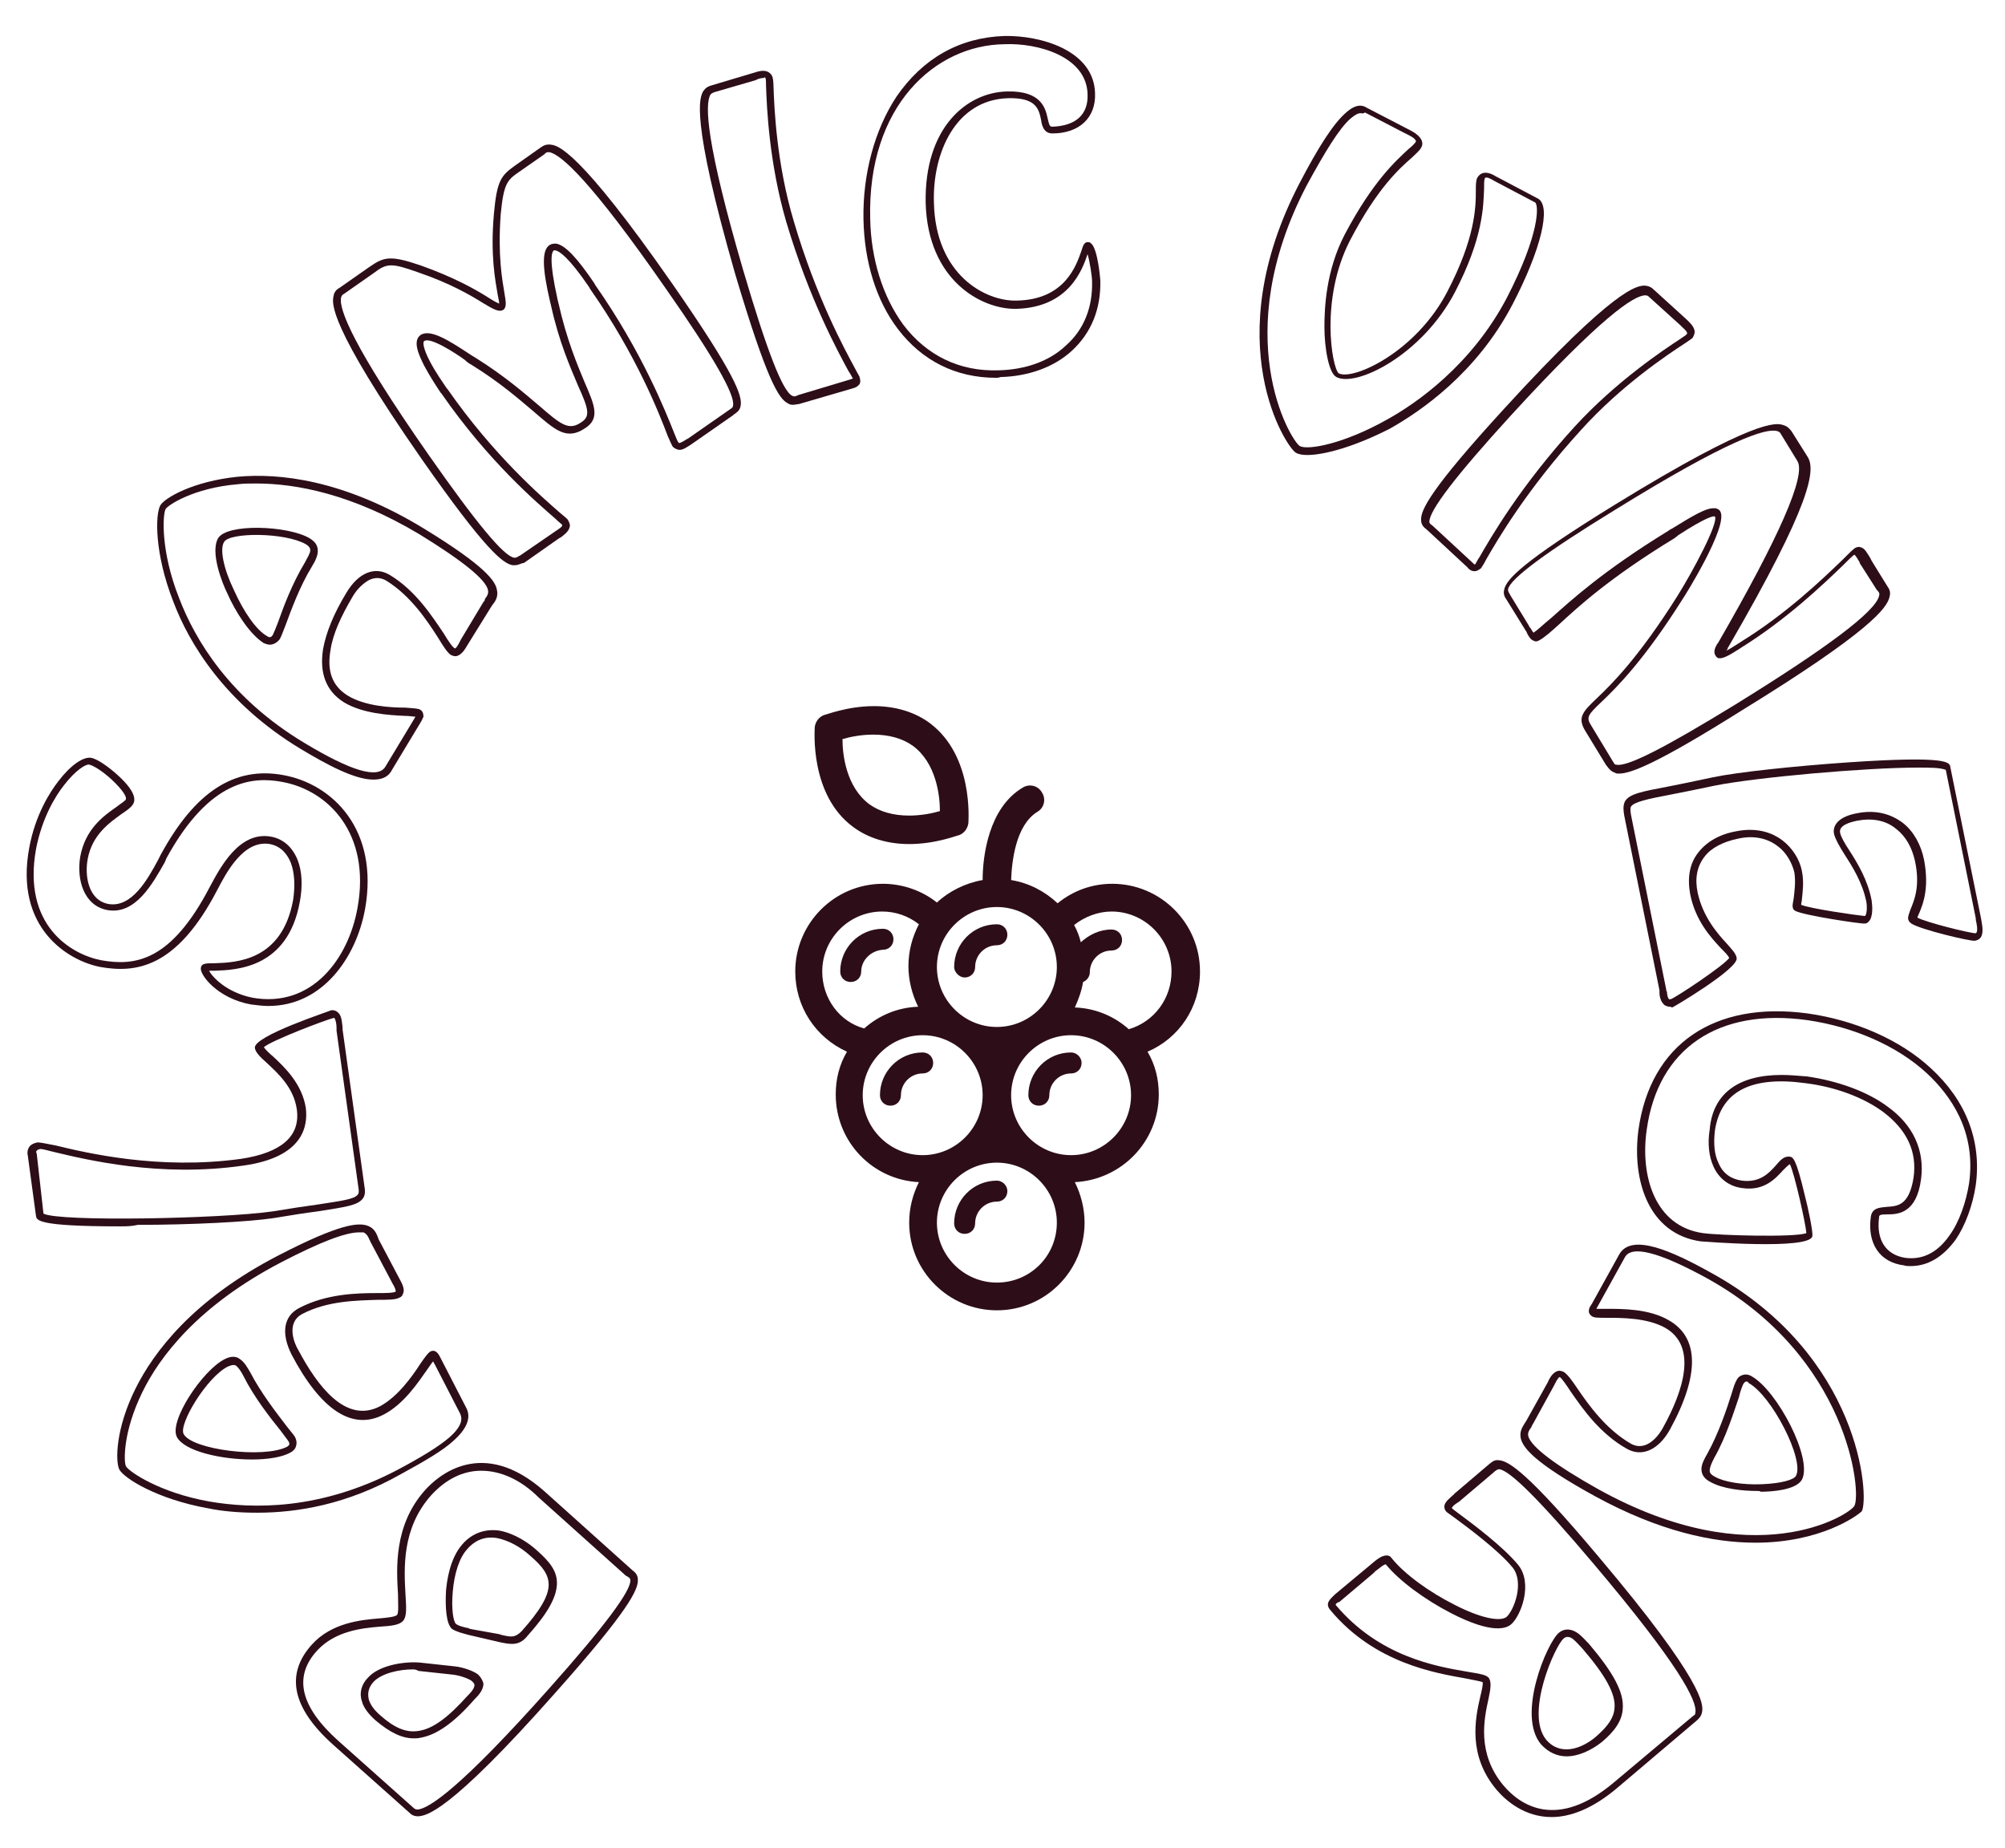 <?xml version="1.0" encoding="utf-8"?>
<!-- Generator: Adobe Illustrator 23.0.2, SVG Export Plug-In . SVG Version: 6.00 Build 0)  -->
<svg version="1.1" id="Layer_1" xmlns="http://www.w3.org/2000/svg" xmlns:xlink="http://www.w3.org/1999/xlink" x="0px" y="0px"
	 viewBox="0 0 267.5 246.5" style="enable-background:new 0 0 267.5 246.5;" xml:space="preserve">
<style type="text/css">
	.st0{fill:#2D0E18;}
</style>
<g>
	<path class="st0" d="M134.4,158.9c0,0.8-0.6,1.4-1.4,1.4c-1.6,0-2.9,1.3-2.9,2.9c0,0.8-0.6,1.4-1.4,1.4s-1.4-0.6-1.4-1.4
		c0-3.1,2.5-5.7,5.7-5.7C133.7,157.5,134.4,158.1,134.4,158.9z M144.3,141.8c0,0.8-0.6,1.4-1.4,1.4c-1.6,0-2.9,1.3-2.9,2.9
		c0,0.8-0.6,1.4-1.4,1.4c-0.8,0-1.4-0.6-1.4-1.4c0-3.1,2.5-5.7,5.7-5.7C143.6,140.4,144.3,141,144.3,141.8z M123.1,143.2
		c-1.6,0-2.9,1.3-2.9,2.9c0,0.8-0.6,1.4-1.4,1.4c-0.8,0-1.4-0.6-1.4-1.4c0-3.1,2.5-5.7,5.7-5.7c0.8,0,1.4,0.6,1.4,1.4
		S123.9,143.2,123.1,143.2z M127.3,129c0-3.1,2.5-5.7,5.7-5.7c0.8,0,1.4,0.6,1.4,1.4s-0.6,1.4-1.4,1.4c-1.6,0-2.9,1.3-2.9,2.9
		c0,0.8-0.6,1.4-1.4,1.4C128,130.4,127.3,129.7,127.3,129z M114.9,129.6c0,0.8-0.6,1.4-1.4,1.4c-0.8,0-1.4-0.6-1.4-1.4
		c0-3.1,2.5-5.7,5.7-5.7c0.8,0,1.4,0.6,1.4,1.4c0,0.8-0.6,1.4-1.4,1.4C116.2,126.8,114.9,128.1,114.9,129.6z M116.5,98
		c2.1,0,3.9,0.5,5.3,1.5c3.1,2.3,3.6,6.6,3.6,8.7c-1,0.3-2.5,0.6-4.1,0.6c-2.1,0-3.9-0.5-5.3-1.5c-3.1-2.3-3.6-6.6-3.6-8.7
		C113.4,98.3,114.9,98,116.5,98z M113.8,110.3c2,1.5,4.6,2.3,7.5,2.3c3.6,0,6.5-1.2,6.7-1.2c0.7-0.3,1.1-0.9,1.2-1.6
		c0-0.4,0.7-8.9-5.1-13.3c-2-1.5-4.6-2.3-7.5-2.3c-3.6,0-6.5,1.2-6.7,1.2c-0.7,0.3-1.1,0.9-1.2,1.6C108.7,97.4,108,106,113.8,110.3z
		 M150.6,137.3c-1.9-1.7-4.4-2.8-7.2-2.9c0.5-1.1,0.9-2.2,1.1-3.4c0.5-0.2,0.9-0.7,0.9-1.3c0-1.6,1.3-2.9,2.9-2.9
		c0.8,0,1.4-0.6,1.4-1.4s-0.6-1.4-1.4-1.4c-1.6,0-3,0.7-4.1,1.7c-0.2-0.8-0.5-1.6-0.9-2.3c1.4-1.1,3.2-1.8,5-1.8c4.4,0,8,3.6,8,8
		C156.3,133.2,154,136.3,150.6,137.3z M142.9,154.1c-4.4,0-8-3.6-8-8c0-4.4,3.6-8,8-8c4.4,0,8,3.6,8,8
		C150.9,150.5,147.3,154.1,142.9,154.1z M133,171.1c-4.4,0-8-3.6-8-8c0-4.4,3.6-8,8-8c4.4,0,8,3.6,8,8
		C141,167.6,137.4,171.1,133,171.1z M115.1,146.1c0-4.4,3.6-8,8-8s8,3.6,8,8c0,4.4-3.6,8-8,8S115.1,150.5,115.1,146.1z M109.7,129.6
		c0-4.4,3.6-8,8-8c1.8,0,3.5,0.6,4.9,1.7c-0.9,1.7-1.4,3.6-1.4,5.6c0,1.9,0.5,3.8,1.3,5.4c-2.8,0.1-5.3,1.2-7.2,2.9
		C112,136.3,109.7,133.2,109.7,129.6z M133,121c4.4,0,8,3.6,8,8c0,4.4-3.6,8-8,8s-8-3.6-8-8C125,124.6,128.6,121,133,121z
		 M160.1,129.6c0-6.5-5.3-11.7-11.7-11.7c-2.7,0-5.2,0.9-7.3,2.6c-1.7-1.6-3.8-2.7-6.2-3.1c0.1-2.5,0.6-7.3,3.5-9.1
		c0.9-0.5,1.2-1.7,0.6-2.6c-0.5-0.9-1.7-1.2-2.6-0.6c-4.5,2.7-5.3,9.1-5.3,12.3c-2.3,0.4-4.5,1.5-6.1,3c-2-1.6-4.6-2.5-7.2-2.5
		c-6.5,0-11.7,5.3-11.7,11.7c0,4.7,2.7,8.8,6.9,10.7c-1,1.7-1.5,3.6-1.5,5.7c0,6.3,4.9,11.4,11.1,11.7c-0.8,1.6-1.3,3.4-1.3,5.4
		c0,6.5,5.3,11.7,11.7,11.7c6.5,0,11.7-5.3,11.7-11.7c0-1.9-0.5-3.8-1.3-5.4c6.2-0.3,11.2-5.4,11.2-11.7c0-2.1-0.5-4-1.5-5.7
		C157.3,138.5,160.1,134.4,160.1,129.6z"/>
	<path class="st0" d="M55.8,242.3c-0.7,0-1-0.3-1.2-0.5l-10.1-9c-5.5-4.9-6.5-9.4-2.9-13.4c2.6-2.9,6.5-3.3,9-3.5
		c1.1-0.1,2.2-0.2,2.4-0.5c0.2-0.3,0.1-1.6,0.1-2.7c-0.2-3.4-0.6-9.2,3.6-13.9c1.6-1.8,7.6-7.3,16,0.2l11.7,10.5
		c0.3,0.2,0.7,0.6,0.7,1.2c0.1,1.3-1.2,4.1-10.9,15C59.7,242.1,56.8,242.2,55.8,242.3C55.9,242.3,55.9,242.3,55.8,242.3z
		 M64.2,196.2c-2.4,0-4.7,1.1-6.7,3.3c-3.9,4.4-3.6,9.7-3.4,13.2c0.1,1.7,0.2,2.9-0.3,3.5c-0.5,0.6-1.6,0.7-3.1,0.8
		c-2.5,0.2-6,0.6-8.4,3.2c-3.2,3.5-2.2,7.5,2.8,12l10.1,9c0.1,0.1,0.3,0.2,0.5,0.2c1.5-0.1,5.8-2.9,17.7-16.3
		c7.3-8.2,10.8-12.9,10.7-14.3c0-0.2-0.1-0.3-0.4-0.5l-0.2-0.1l-11.6-10.4C69.5,197.4,66.8,196.2,64.2,196.2z M55.2,231.9
		c-1.6,0-3.2-0.8-5.1-2.4c-0.9-0.8-1.6-1.7-1.8-2.5c-0.4-1.1-0.1-2.3,0.8-3.2c1.5-1.7,5-2.2,7-2h0l4.6,0.5c1,0.1,2.5,0.6,3.1,1.1
		c0.4,0.4,0.6,0.8,0.7,1.2c0,0.8-0.6,1.5-1.1,2l-0.1,0.1c-2.7,3.1-5,4.7-7.1,5.1C55.8,231.9,55.5,231.9,55.2,231.9z M55.1,222.7
		c-1.8,0-4.2,0.5-5.3,1.7c-0.6,0.7-0.8,1.4-0.6,2.3c0.2,0.7,0.7,1.4,1.5,2.1c1.9,1.7,3.5,2.4,5.2,2.1c1.9-0.3,3.9-1.8,6.5-4.7
		l0.1-0.1c0.4-0.4,0.8-0.9,0.8-1.3c0-0.1,0-0.2-0.3-0.5c-0.3-0.3-1.6-0.8-2.6-0.9l-4.6-0.5C55.7,222.8,55.4,222.7,55.1,222.7z
		 M68.3,219.3c-0.5,0-1-0.1-1.5-0.2l-4.3-1c-0.7-0.2-1.6-0.4-2.2-0.8c-0.8-0.7-0.9-3-0.8-5c0.1-1.3,0.5-4.4,2.2-6.3
		c1.3-1.5,3.1-2.1,5-1.8c2,0.4,3.8,1.6,4.9,2.6c1.7,1.5,2.8,2.8,2.7,4.6c-0.1,1.8-1.3,3.9-3.9,6.8C69.7,219.1,69,219.3,68.3,219.3z
		 M66.6,218l0.3,0.1c1.3,0.3,1.8,0.4,2.7-0.5c2.5-2.8,3.6-4.7,3.6-6.2c0-1.4-0.9-2.5-2.4-3.8c-1.4-1.3-3-2.1-4.4-2.4
		c-1.6-0.3-3,0.2-4.1,1.5c-1,1.1-1.7,3.2-1.9,5.7c-0.2,2.3,0.1,3.9,0.4,4.2c0.3,0.3,1.2,0.5,1.7,0.6l0.2,0.1L66.6,218z"/>
	<path class="st0" d="M34.3,201.8c-2.5,0-4.7-0.2-6.6-0.6c-6.7-1.2-11.2-4-11.8-5.2c-0.5-1.1-0.5-5.4,2.2-10.8
		c2.4-4.8,7.6-11.8,19-17.7c8.3-4.3,10.7-4.4,11.9-4c0.9,0.3,1.2,1,1.4,1.5c0,0.1,0.1,0.2,0.1,0.3l2.8,5.3c0.4,0.7,0.7,1.4,0.5,1.9
		c-0.1,0.3-0.2,0.5-0.5,0.6c-0.5,0.3-1.5,0.3-3,0.3c-2.6,0.1-6.6,0.1-10,1.9c-2.2,1.2-1,4-0.5,4.8c2.5,4.7,6.3,9.9,10.9,7.5
		c2.4-1.3,4.3-4,5.4-5.7c0.7-1,1-1.4,1.3-1.6c0.8-0.4,1.2,0.5,1.4,0.9l3.4,6.6c0.7,1.3,0.1,2.8-1.7,4.4c-1.4,1.3-3.8,2.7-7.1,4.5
		C46.3,200.7,39.7,201.8,34.3,201.8z M47.9,164.4c-1.8,0-5.2,1.3-10.4,4c-11.1,5.8-16.2,12.6-18.5,17.3c-2.6,5.3-2.5,9.3-2.2,9.9
		c0.4,0.7,4.4,3.5,11.1,4.7c5.8,1,14.8,1.2,25.1-4.2c3.2-1.7,5.5-3.1,6.9-4.3c2.2-1.9,1.6-2.9,1.5-3.2l-3.4-6.6
		c-0.1-0.2-0.2-0.3-0.2-0.4c-0.2,0.2-0.5,0.7-0.8,1.1c-1.2,1.7-3.1,4.6-5.8,6c-4.2,2.2-8.4-0.6-12.3-8c-1.4-2.8-1.1-5.1,1-6.2
		c3.6-1.9,7.7-2,10.4-2c1.1,0,2.2,0,2.5-0.2c0-0.1,0-0.4-0.5-1.2l-0.1-0.2l-2.7-5.1c-0.1-0.1-0.1-0.3-0.2-0.4
		c-0.2-0.5-0.4-0.8-0.8-1C48.4,164.4,48.2,164.4,47.9,164.4z M33.6,194.7c-4.1,0-9-1.1-10-3c-1.1-2.1,3.4-8.9,6.4-10.4
		c0.8-0.4,1.5-0.4,2,0c0.6,0.4,1,1.1,1.4,1.8c1.4,2.7,3.5,5.4,4.8,7.1c0.6,0.8,1.1,1.3,1.2,1.6c0.2,0.4,0.2,0.8,0.1,1.1
		c-0.1,0.4-0.4,0.7-0.8,0.9C37.6,194.4,35.7,194.7,33.6,194.7z M31.1,182.1c-0.2,0-0.4,0.1-0.7,0.2c-2.8,1.4-6.6,7.7-5.9,9
		c1.1,2.1,10.7,3.3,13.8,1.7h0c0.1-0.1,0.2-0.1,0.3-0.3c0-0.1,0-0.3-0.1-0.4c-0.1-0.2-0.6-0.8-1.1-1.5c-1.3-1.6-3.5-4.4-4.9-7.2
		c-0.3-0.6-0.7-1.2-1-1.4C31.4,182.1,31.3,182.1,31.1,182.1z"/>
	<path class="st0" d="M16,163.6c-11,0-11.1-0.8-11.2-1.4l-1.1-8.1c-0.1-0.4,0-0.8,0.2-1.1c0.2-0.3,0.6-0.5,1.1-0.6
		c0.3,0,0.9,0.1,2.4,0.4c4.1,1,13.8,3.3,24.7,1.8c5.4-0.8,8-3,7.5-6.6c-0.4-2.9-2.5-4.8-4-6.2c-0.9-0.8-1.5-1.4-1.6-2
		c-0.2-1.6,10-4.9,10.1-5c0.3-0.1,0.7,0,0.9,0.2c0.6,0.4,0.6,1.3,0.7,2c0,0.1,0,0.2,0,0.3l2.9,20.8c0.1,0.6,0.2,1.3-0.2,1.8
		c-0.7,0.9-2.2,1.1-6,1.7c-1.6,0.2-3.5,0.5-5.9,0.9c-3.3,0.5-11,0.9-18.1,0.9C17.5,163.6,16.8,163.6,16,163.6z M5.8,161.9
		c2,1.1,23.6,0.7,30.6-0.3c2.4-0.4,4.4-0.7,5.9-0.9c3.2-0.5,4.9-0.7,5.4-1.3c0.2-0.2,0.2-0.5,0.1-1.1l0,0l-2.9-20.8
		c0-0.1,0-0.2,0-0.4c0-0.4-0.1-1.1-0.3-1.3c0,0,0,0-0.1,0c-0.9,0.2-8.3,3-9.3,3.9c0.2,0.3,0.7,0.8,1.3,1.3c1.5,1.4,3.8,3.6,4.3,6.8
		c0.3,2.4-0.3,6.6-8.4,7.7c-11.1,1.6-20.9-0.8-25.1-1.8c-0.9-0.2-1.8-0.5-2-0.4c-0.1,0-0.3,0.1-0.4,0.2c-0.1,0.1-0.1,0.2,0,0.4
		L5.8,161.9z"/>
	<path class="st0" d="M35.8,134.2c-0.7,0-1.5-0.1-2.3-0.2c-4.5-0.8-6.9-4-6.7-4.9c0.1-0.6,0.7-0.6,1.8-0.6c2.9-0.1,9-0.3,10.5-8.4
		c0.3-1.9,0.2-3.7-0.3-5c-0.4-1-1.2-2.2-2.8-2.5c-3.5-0.6-5.8,3.8-7,6.1c-5.5,10.6-11,11.1-15.6,10.3c-4.2-0.8-11.5-5.1-9.5-15.9
		c0.8-4.4,2.8-7.5,3.9-8.9c1.6-2.1,3.3-3.3,4.4-3.1c0.9,0.2,2.4,1.3,3.5,2.3c1.1,1,2.4,2.4,2.2,3.5c-0.1,0.6-0.8,1.1-1.7,1.7
		c-1.5,1.1-3.9,2.7-4.5,6c-0.4,2.1,0,5.5,2.8,6c3.1,0.5,5.2-3.3,6.6-5.9l0.3-0.6c4.6-8.5,9.9-11.9,16.4-10.7
		c6.6,1.2,12.8,7.3,10.9,17.9C47.5,127.8,43,134.2,35.8,134.2z M27.9,129.5c0.4,0.8,2.3,2.9,5.8,3.6c7.9,1.4,12.8-5.2,14-12
		c1.8-9.9-3.9-15.7-10.1-16.8c-3.8-0.7-9.6-0.4-15.4,10.2L22,115c-1.6,2.8-3.9,7.1-7.7,6.4c-3.1-0.6-4.1-4-3.6-7.1v0
		c0.7-3.8,3.2-5.5,4.9-6.7c0.5-0.4,1.2-0.8,1.2-1c0.1-0.3-0.4-1.2-1.9-2.6c-1.3-1.2-2.5-1.9-3-2c-0.4-0.1-1.8,0.7-3.4,2.8
		c-1.1,1.4-2.9,4.3-3.7,8.5c-1.8,10.1,4.6,14,8.7,14.8c4.5,0.8,9.3,0.2,14.5-9.8c1.4-2.6,3.9-7.4,8.1-6.7c1.7,0.3,2.9,1.4,3.6,3.1
		c0.6,1.5,0.7,3.5,0.3,5.6c-1.6,8.9-8.5,9.1-11.4,9.2C28.4,129.5,28.1,129.5,27.9,129.5z"/>
	<path class="st0" d="M49.8,104c-2.5,0-6.2-2-9.7-4.1C30,93.8,25.2,85.8,23.1,80.2c-2.5-6.4-2.4-11.6-1.7-12.8
		c0.6-1,4.4-3.2,10.3-3.8c5.4-0.5,14.1,0.3,25,7c8,4.9,9.4,6.9,9.6,8.1c0.2,0.9-0.2,1.5-0.6,2c-0.1,0.1-0.1,0.2-0.2,0.3L62.4,86
		c-0.4,0.7-0.8,1.3-1.4,1.5c-0.3,0.1-0.5,0-0.8-0.1c-0.5-0.3-1-1.1-1.8-2.4c-1.4-2.2-3.6-5.5-6.8-7.5c-0.8-0.5-1.6-0.5-2.4-0.1
		c-0.7,0.4-1.5,1.1-2.1,2.1c-1.6,2.7-2.7,5.1-3,7.2c-0.5,2.8,0.2,4.8,2.3,6.1c2.3,1.4,5.7,1.6,7.7,1.6c1.2,0.1,1.7,0.1,2,0.3
		c0.3,0.2,0.4,0.5,0.4,0.9c-0.1,0.2-0.2,0.5-0.4,0.8l-3.8,6.3C51.8,103.7,50.9,104,49.8,104z M34.2,64.5c-0.9,0-1.7,0-2.5,0.1
		c-5.9,0.5-9.3,2.8-9.6,3.3c-0.4,0.7-0.7,5.6,1.8,11.9c2.1,5.5,6.7,13.3,16.7,19.3c6.3,3.8,9.8,4.8,10.8,3.2l3.8-6.3
		c0.1-0.2,0.2-0.3,0.2-0.4c-0.3,0-0.8-0.1-1.4-0.1c-2.1-0.1-5.6-0.3-8.1-1.8c-2.4-1.5-3.3-3.9-2.8-7.1c0.4-2.2,1.4-4.7,3.1-7.5
		c1.6-2.7,3.8-3.6,5.8-2.4c3.5,2.1,5.7,5.6,7.2,7.8c0.6,1,1.2,1.9,1.5,2c0.1,0,0.3-0.2,0.7-1l0.1-0.2l3-5c0.1-0.1,0.2-0.2,0.2-0.4
		c0.3-0.4,0.5-0.7,0.4-1.2c-0.3-1.4-3.4-3.9-9.1-7.4C47,65.9,39.5,64.5,34.2,64.5z M36,86c-0.3,0-0.5-0.1-0.8-0.2l0,0
		c-1.9-1.2-3.8-4.2-4.9-6.7c-0.6-1.2-2.3-5.4-1.2-7.3c1.2-2,9.3-1.7,12.2,0c0.8,0.5,1.1,1,1.1,1.7c0,0.6-0.3,1.3-0.8,2.1
		c-1.6,2.6-2.8,5.9-3.5,7.8c-0.4,1-0.6,1.6-0.8,1.9C36.9,85.8,36.4,86,36,86z M35.7,84.9c0.3,0.2,0.5,0.1,0.7-0.2
		c0.1-0.2,0.4-0.9,0.7-1.7c0.7-2,1.9-5.2,3.6-8c0.3-0.6,0.7-1.2,0.7-1.6c0-0.2-0.1-0.5-0.6-0.8C38,71,30.6,71,29.9,72.3
		c-0.6,0.9-0.1,3.5,1.3,6.4C32.5,81.6,34.2,84.1,35.7,84.9L35.7,84.9z"/>
	<path class="st0" d="M68.7,75.4c-0.1,0-0.2,0-0.3,0c-1.3-0.2-3.7-2.1-12.1-14.1c-12.6-18.1-12-20.9-11.8-21.8
		c0.1-0.7,0.6-1,0.8-1.1l4-2.8c1.9-1.3,2.7-1.6,6.8-0.2c4.5,1.6,7.3,3.2,8.9,4.2c0.6,0.4,1.3,0.8,1.6,0.9c0-0.2-0.1-0.7-0.2-1.2
		c-0.3-1.8-1-5.2-0.5-10.8c0.4-4.5,1-5.1,2.8-6.4l3.4-2.4c0.3-0.2,0.7-0.5,1.4-0.4c0.9,0.1,3.7,0.6,16.3,18.7
		c8.4,12.1,9.3,14.9,9,16.2c-0.1,0.6-0.6,0.9-0.9,1.1l-0.1,0.1l-5.6,3.9c-0.5,0.3-1.1,0.8-1.7,0.7c-0.3-0.1-0.6-0.2-0.8-0.5
		c-0.1-0.2-0.2-0.4-0.6-1.3C88,55.3,85,47.5,78.7,38.5l-0.1-0.2c-2.8-4.1-4-4.8-4.5-4.9c-0.1,0-0.2,0-0.2,0
		c-0.3,0.2-0.7,1.2,0.5,6.6l0.1,0.4C75.6,45.3,77,48.6,78,51c1.3,3,2.1,4.8,0.1,6.1c-2.5,1.7-4,0.3-6.9-2.2
		c-1.9-1.6-4.5-3.9-8.4-6.3c-0.2-0.1-0.5-0.3-0.8-0.6c-1.1-0.8-4.6-3.1-5.4-2.5c-0.2,0.1-0.2,0.9,0.8,2.8c0.8,1.5,1.8,2.9,2.2,3.5
		l0.1,0.1c6.2,8.9,12.6,14.4,15,16.5c0.7,0.6,1,0.8,1.1,1c0.2,0.4,0.3,0.7,0.2,0.9c-0.1,0.6-0.8,1.1-1.2,1.4l-0.2,0.1l-4.7,3.3
		C69.6,75.1,69.2,75.4,68.7,75.4z M52.2,35.4c-0.9,0-1.5,0.4-2.3,1l-4,2.8c-0.2,0.1-0.3,0.2-0.4,0.5c-0.3,1.5,1.5,6.4,11.7,21
		c6.3,9,10,13.5,11.4,13.7c0.2,0,0.3,0,0.6-0.2l0.2-0.1l4.8-3.3c0.3-0.2,0.8-0.5,0.8-0.7c0,0,0-0.1,0-0.1c-0.1-0.1-0.5-0.4-0.9-0.8
		c-2.4-2.1-8.9-7.6-15.2-16.7l-0.1-0.1c-0.4-0.6-1.4-2.1-2.2-3.6c-0.7-1.4-1.6-3.3-0.5-4.1c1.3-0.9,3.9,0.8,6.5,2.5
		c0.3,0.2,0.6,0.4,0.8,0.5c4,2.5,6.6,4.8,8.5,6.4c3,2.6,4,3.4,5.7,2.2c1.2-0.8,0.9-1.8-0.5-4.9c-1-2.4-2.5-5.7-3.6-10.7l-0.1-0.4
		c-1.1-4.7-1.1-6.9-0.1-7.6c0.3-0.2,0.6-0.2,0.9-0.2c1.2,0.2,2.8,1.9,5.1,5.3l0.1,0.2c6.3,9,9.4,16.9,10.6,19.9
		c0.2,0.5,0.4,1,0.5,1.1c0.1,0.1,0.1,0.1,0.1,0.1c0.2,0,0.7-0.3,1-0.5l0.2-0.1l5.6-3.9c0.3-0.2,0.4-0.3,0.4-0.5
		c0.3-1.4-2.6-6.5-8.9-15.5c-10.2-14.7-14.1-18-15.6-18.3c-0.3,0-0.4,0-0.6,0.2l-0.1,0.1l-3.3,2.3c-1.6,1.1-2.1,1.5-2.5,5.7
		c-0.4,5.5,0.2,8.7,0.5,10.5c0.2,1.2,0.3,1.8-0.1,2.2c-0.6,0.4-1.3,0-2.8-0.9c-1.6-1-4.3-2.6-8.7-4.1C54,35.7,53,35.4,52.2,35.4z"/>
	<path class="st0" d="M105.8,54c-0.2,0-0.4,0-0.7-0.2c-1.2-0.6-2.8-3.1-7-17.2C92,15.4,93.4,13,93.8,12.2c0.4-0.6,0.8-0.7,1.1-0.8
		l5.7-1.7c0.6-0.2,1.3-0.4,1.9-0.1c0.3,0.2,0.5,0.4,0.6,0.8c0,0.1,0.1,0.4,0.1,1.2c0.1,2.8,0.4,10.2,2.7,17.9
		c3,10.2,6.8,17.1,8.2,19.7c0.4,0.8,0.6,1,0.6,1.2c0.1,0.3,0.1,0.6,0,0.8c-0.2,0.3-0.5,0.5-0.9,0.6l-7.2,2.1
		C106.4,53.9,106.1,54,105.8,54z M101.9,10.4c-0.3,0-0.7,0.1-0.9,0.2l-0.2,0.1l-5.5,1.6c-0.2,0.1-0.3,0.1-0.5,0.3
		c-0.8,1.3-0.6,6.5,4.4,23.6c3.1,10.5,5.2,16,6.5,16.6c0.2,0.1,0.3,0.1,0.6,0l0.2-0.1l7-2.1c0.2-0.1,0.3-0.1,0.3-0.1
		c-0.1-0.1-0.3-0.6-0.6-1c-1.4-2.6-5.2-9.5-8.3-19.9c-2.3-7.9-2.6-15.3-2.7-18.2c0-0.5,0-0.9-0.1-1c0-0.1-0.1-0.1-0.1-0.1
		C102,10.4,101.9,10.4,101.9,10.4z"/>
	<path class="st0" d="M132.9,50.4c-5.4,0-9.9-2.3-13.1-6.5c-2.9-3.8-4.5-9-4.6-14.7l0,0c-0.1-6,1.5-11.9,4.4-16.3
		c3.5-5.1,8.4-7.9,14.4-8.1c4.8-0.1,12,1.9,12.1,7.7c0.1,3.2-2.1,5.3-5.7,5.3c0,0,0,0,0,0c-1.1,0-1.4-1-1.5-1.8
		c-0.3-1.4-0.6-3-4.4-2.9c-7,0.2-10.1,7.3-9.9,13.9c0.2,9.7,6.9,13.2,11,13.1c6.5-0.1,8-4.7,8.7-6.7c0.2-0.7,0.4-1.1,0.8-1.1
		c0.2,0,0.3,0,0.5,0.2c0.9,0.8,1.2,4.9,1.2,4.9c0.1,3.8-1.2,7-3.8,9.4c-2.4,2.2-5.8,3.4-9.5,3.5C133.2,50.4,133,50.4,132.9,50.4z
		 M116.1,29.2c0.1,5.4,1.7,10.4,4.4,14.1c3.1,4.1,7.5,6.3,12.8,6.1c3.5-0.1,6.7-1.2,8.9-3.3c2.4-2.1,3.6-5.1,3.5-8.6
		c0-0.6-0.3-2.6-0.6-3.6c-0.7,2.1-2.5,7.1-9.5,7.3c-0.1,0-0.1,0-0.2,0c-4.5,0-11.6-3.8-11.9-14.1c-0.2-10.1,5.5-14.8,10.9-14.9
		c4.6-0.1,5.1,2.3,5.4,3.7c0.2,0.9,0.3,1,0.6,1c3.1-0.1,4.8-1.6,4.7-4.3c-0.1-5.1-6.7-6.9-11.1-6.7C124.8,6,115.7,14.1,116.1,29.2
		L116.1,29.2z"/>
	<path class="st0" d="M174.4,60.7c-0.6,0-1.2-0.1-1.5-0.3c-1.2-0.6-10.6-14.7,0.5-36c2.5-4.8,4.5-7.9,6.1-9.3
		c1.4-1.3,2.3-1.1,2.9-0.7l5.4,2.8c0.6,0.3,1.6,0.8,1.9,1.6c0.1,0.3,0.1,0.6-0.1,0.9c-0.2,0.4-0.6,0.7-1.2,1.3
		c-1.6,1.4-4.6,4-8.3,11.1c-4,7.8-2.4,16.9-1.5,17.7c1.9,1,10.3-2.8,14.5-10.9c3.7-7.1,3.8-11.2,3.8-13.4c0-0.8,0-1.4,0.2-1.8
		c0.2-0.3,0.4-0.5,0.7-0.6c0.7-0.2,1.4,0.2,1.9,0.5l0.2,0.1l5.3,2.8c1.8,1,0.4,6.8-3.4,14.1c-4.8,9.2-12.3,14.3-16.4,16.6
		C180.9,59.5,176.8,60.7,174.4,60.7z M181.5,15.1c-0.3,0-0.7,0.2-1.3,0.7c-1.5,1.3-3.4,4.4-5.9,9c-10.4,20-2.2,33.8-0.9,34.7
		c1.1,0.6,5.9-0.3,11.6-3.5c4-2.2,11.3-7.3,16-16.2c4.5-8.7,4.3-12.5,3.8-12.8l-5.5-2.9c-0.3-0.2-0.9-0.5-1.1-0.4c0,0-0.1,0-0.1,0.1
		c-0.1,0.2-0.1,0.7-0.1,1.4c-0.1,2.3-0.1,6.5-3.9,13.8c-4.4,8.4-13.2,12.7-15.8,11.3c-1-0.5-1.6-3.8-1.6-6.7c0-2.5,0.2-7.5,2.7-12.3
		c3.8-7.2,6.9-9.9,8.5-11.4c0.5-0.4,0.9-0.8,1-1c0-0.1,0-0.1,0-0.1c-0.1-0.4-1-0.8-1.4-1l-0.2-0.1l-5.2-2.7
		C181.9,15.2,181.7,15.1,181.5,15.1z"/>
	<path class="st0" d="M196.7,76.2c-0.4,0-0.8-0.3-0.9-0.5l-5.5-5.1c-0.3-0.2-0.7-0.6-0.7-1.2c-0.1-1.3,1.2-4.1,11.1-14.9
		c14.9-16.3,17.7-16.3,18.6-16.4c0.7,0,1.1,0.3,1.3,0.5l4.4,4c0.4,0.4,1,0.9,1.1,1.6c0,0.3-0.1,0.6-0.3,0.9c-0.1,0.1-0.3,0.2-1,0.7
		c-2.3,1.5-8.5,5.6-13.9,11.6c-7.2,7.9-11.1,14.6-12.6,17.2c-0.4,0.8-0.6,1-0.7,1.2C197.2,76.1,197,76.2,196.7,76.2z M191.1,70.1
		l5.4,5c0.2,0.2,0.2,0.2,0.3,0.2c0.1-0.1,0.3-0.6,0.6-1c1.5-2.6,5.4-9.4,12.7-17.4c5.5-6,11.8-10.2,14.1-11.7
		c0.4-0.3,0.8-0.5,0.8-0.6c0.1-0.1,0.1-0.1,0.1-0.1c0-0.3-0.5-0.7-0.7-0.9l-0.2-0.2l-4.2-3.8c-0.1-0.1-0.2-0.2-0.5-0.2
		c-1.5,0-5.9,2.9-17.9,16c-7.4,8.1-10.9,12.7-10.9,14.2c0,0.2,0.1,0.3,0.4,0.5L191.1,70.1L191.1,70.1z"/>
	<path class="st0" d="M216,103.2c-0.2,0-0.4,0-0.5-0.1c-0.6-0.2-0.9-0.6-1.1-0.9l-0.1-0.1l-2.8-4.6c-1.1-1.8-0.3-2.6,1.6-4.4
		c2-1.9,5.6-5.5,10.7-13.6c2-3.2,5.5-9.7,5-10.6c-0.2-0.1-1.2,0.1-4.9,2.5c-0.2,0.2-0.4,0.3-0.5,0.4c-8.7,5.3-12.9,9.2-15.4,11.5
		c-1.1,1-1.9,1.7-2.6,2.1c-0.3,0.2-0.6,0.2-0.7,0.1c-0.5-0.1-0.8-0.7-1-1.1c0-0.1-0.1-0.2-0.1-0.2l-2.6-4.2
		c-0.2-0.3-0.5-0.7-0.3-1.4c0.3-1.3,2.3-3.6,14.8-11.3c18.7-11.5,21.5-10.9,22.4-10.6c0.7,0.2,0.9,0.6,1.1,0.8l2.2,3.5
		c1,1.7,0.6,6-10.6,25.3c0,0-0.1,0.1-0.1,0.2c0,0.1-0.1,0.2-0.2,0.3c0.3-0.1,0.9-0.5,1.7-1l0.3-0.2c6-3.7,10.8-8.3,13.4-10.8
		c1-1,1.5-1.5,1.8-1.7c0.2-0.1,0.5-0.2,0.7-0.1c0.6,0.1,0.9,0.8,1.3,1.4l0.2,0.4l2.1,3.4c0.2,0.3,0.5,0.7,0.3,1.4
		c-0.3,1.5-2.7,4.7-19.6,15.1C221.2,101.8,217.6,103.2,216,103.2z M228.6,67.8c0.1,0,0.2,0,0.3,0c0.3,0.1,0.5,0.2,0.6,0.4
		c1.2,1.9-4.9,11.6-5,11.7c-5.1,8.1-8.8,11.8-10.8,13.7c-1.9,1.8-2.1,2.1-1.4,3.2l2.9,4.8c0.2,0.3,0.2,0.4,0.4,0.4
		c1.4,0.4,6.6-2.3,15.9-8c12.3-7.6,18.7-12.4,19.2-14.5c0.1-0.3,0-0.5-0.2-0.7l-0.1-0.1l-2.1-3.3c-0.1-0.1-0.2-0.3-0.2-0.4
		c-0.2-0.3-0.5-0.9-0.7-1c-0.2,0.1-0.9,0.8-1.6,1.5c-2.6,2.5-7.4,7.1-13.5,10.9l-0.3,0.2c-1.4,0.9-2.2,1.3-2.7,1.2
		c-0.2,0-0.3-0.2-0.4-0.3c-0.4-0.6,0-1.2,0.2-1.6l0.1-0.1c8.2-14.2,11.8-22.4,10.6-24.3l-2.2-3.6c-0.1-0.2-0.2-0.3-0.5-0.4
		c-1.5-0.4-6.4,1.1-21.6,10.5c-9.3,5.7-14,9.2-14.3,10.6c0,0.2,0,0.3,0.2,0.6l0.1,0.2l2.5,4.1c0,0.1,0.1,0.2,0.2,0.3
		c0.1,0.2,0.3,0.5,0.4,0.6c0.6-0.4,1.3-1.1,2.4-2c2.6-2.3,6.8-6.2,15.6-11.6c0.1-0.1,0.3-0.2,0.5-0.3
		C225.7,68.9,227.5,67.8,228.6,67.8z"/>
	<path class="st0" d="M222.8,134.3c-0.3,0-0.5-0.1-0.7-0.2c-0.5-0.4-0.7-1.1-0.7-1.7c0-0.1,0-0.2,0-0.3l-4.7-23.3
		c-0.1-0.6-0.2-1.3,0.1-1.9c0.6-1,2.2-1.3,5.9-2c1.5-0.3,3.5-0.7,5.8-1.2c3.3-0.7,10.9-1.5,18.1-2c13.3-0.9,13.5,0,13.6,0.6
		l4.1,20.2c0.1,0.7,0.4,1.8,0,2.5c-0.2,0.3-0.4,0.4-0.8,0.5c-0.6,0.1-7.3-1.5-8.5-2.3c-0.1-0.1-0.3-0.2-0.4-0.5
		c-0.1-0.4,0.1-0.8,0.3-1.4c0.5-1.2,1.3-3.1,0.6-6.4c-0.4-1.8-1.2-3.3-2.5-4.3c-1.4-1.2-3.3-1.5-5.3-1.1c-0.9,0.2-2.4,0.6-2.2,1.6
		c0.1,0.5,0.6,1.4,1.2,2.3c1.1,1.7,2.5,4,3,6.7c0,0.1,0.3,1.7-0.2,2.6c-0.2,0.3-0.4,0.5-0.7,0.5c-0.3,0.1-8.3-1.1-9.3-1.7
		c-0.2-0.1-0.3-0.3-0.3-0.4c-0.1-0.3,0-0.6,0.1-1.2c0.1-0.9,0.3-2.2,0.1-3.5c-0.3-1.3-1.1-2.7-2.2-3.5c-1.4-1.1-3.3-1.5-5.4-1
		c-1.9,0.4-3.5,1.2-4.4,2.4c-1,1.3-1.3,2.9-0.9,4.8c0.7,3.2,2.6,5.4,3.9,6.8c0.7,0.8,1.2,1.3,1.3,1.9c0.3,1.4-8.5,6.6-8.6,6.6
		C222.9,134.3,222.8,134.3,222.8,134.3z M255.8,102.4c-6.9,0-21.5,1.3-27,2.4c-2.4,0.5-4.3,0.9-5.9,1.2c-3.2,0.6-4.9,1-5.3,1.6
		c-0.1,0.2-0.1,0.5,0,1.1l0,0l4.7,23.3c0,0.1,0,0.2,0.1,0.3c0,0.3,0.1,0.9,0.3,1c0,0,0.1,0,0.2,0c0.8-0.3,7.1-4.5,7.8-5.5
		c-0.1-0.3-0.6-0.8-1.1-1.3c-1.4-1.5-3.4-3.7-4.1-7.2c-0.4-2.2-0.1-4.1,1.1-5.6c1.1-1.4,2.8-2.4,5-2.8c3-0.6,5,0.3,6.2,1.2
		c1.3,1,2.3,2.5,2.6,4.1c0.3,1.4,0.1,2.8,0,3.8c0,0.2-0.1,0.5-0.1,0.7c1.1,0.5,7.4,1.4,8.5,1.5c0,0,0,0,0.1-0.1
		c0.2-0.4,0.2-1.3,0.1-1.8c-0.5-2.5-1.8-4.6-2.9-6.3c-0.7-1.1-1.2-2-1.4-2.7c-0.3-1.3,0.8-2.4,3-2.8c2.4-0.5,4.5,0,6.2,1.3
		c1.4,1.1,2.4,2.9,2.8,4.9c0.7,3.7-0.1,5.8-0.6,7c-0.1,0.2-0.2,0.5-0.3,0.7c1,0.6,7,2.1,7.8,2.1c0,0,0,0,0.1-0.1
		c0.2-0.3,0-1.3-0.1-1.7l0-0.2l-4-19.8C258.8,102.4,257.6,102.4,255.8,102.4z"/>
	<path class="st0" d="M254.9,168.9c-0.3,0-0.6,0-0.9-0.1c-3.2-0.4-4.9-2.9-4.4-6.5c0.2-1.2,1.2-1.2,2.1-1.3c1.4-0.1,3-0.1,3.6-3.9
		c0.5-3.5-0.9-6.4-4.1-8.8c-2.6-1.9-6.3-3.3-10.3-3.8c-7.3-1-11.3,1.1-12.1,6.3c-0.2,1.7-0.1,3.2,0.5,4.4c0.6,1.4,1.7,2.1,3.1,2.3
		c2.4,0.3,3.6-1,4.5-2c0.6-0.7,1.1-1.3,1.9-1.2c0.4,0.1,0.8,0.1,2,5.2c0.4,1.5,1.1,4.8,1,5.4c-0.3,1.9-14.8,0.7-14.9,0.7
		c-7-1-9.2-8.2-8.3-14.9c1.6-11.4,10.1-17.2,22.6-15.5c6.3,0.9,12.3,3.5,16.4,7.3c4.7,4.3,6.8,9.7,6,15.6c-0.4,2.7-1.4,5.4-2.7,7.3
		C259.2,167.7,257.2,168.9,254.9,168.9z M237.7,143.4c1,0,2.2,0.1,3.4,0.2c4.1,0.6,8,2,10.7,4c3.5,2.5,5,5.9,4.5,9.7
		c-0.6,4.6-3.1,4.7-4.5,4.7c-1,0-1.1,0.1-1.1,0.4c-0.4,3,0.9,5,3.5,5.4c2.3,0.3,4.3-0.7,5.9-3c1.3-1.8,2.2-4.4,2.6-6.9
		c1-7-2.5-11.8-5.6-14.7c-4-3.7-9.8-6.2-15.9-7.1l0,0c-12-1.7-20,3.8-21.5,14.6c-0.9,6.2,1.1,12.9,7.5,13.8c2,0.3,12.3,0.6,13.8,0
		c-0.1-1.3-1.6-8-2.2-9.2c-0.2,0.1-0.6,0.5-0.9,0.8c-1,1.1-2.5,2.8-5.4,2.4c-1.8-0.2-3.2-1.3-3.9-2.9c-0.6-1.3-0.8-3.1-0.5-4.9
		C228.5,145.9,231.9,143.4,237.7,143.4z"/>
	<path class="st0" d="M234.2,205.8c-5.6,0-12.8-1.5-21.4-6.2c-8.2-4.5-9.6-6.5-9.9-7.7c-0.2-0.9,0.2-1.5,0.5-2
		c0.1-0.1,0.1-0.2,0.2-0.3l2.9-5.2c0.3-0.7,0.7-1.3,1.3-1.5c0.3-0.1,0.5,0,0.8,0.1c0.5,0.3,1.1,1.1,1.9,2.3c1.5,2.2,3.8,5.4,7.1,7.3
		c2.2,1.2,3.9-1.4,4.3-2.2c2.6-4.7,4.7-10.8,0.2-13.3c-2.4-1.3-5.7-1.3-7.7-1.3c-1.2,0-1.7,0-2-0.2c-0.3-0.2-0.5-0.5-0.4-0.9
		c0-0.2,0.2-0.5,0.4-0.8l3.6-6.5c1.6-3,7.1-0.5,12.3,2.4c20,11,21.1,29.9,20.1,31.8C247.8,202.2,242.9,205.8,234.2,205.8z
		 M208.1,183.7c-0.1,0-0.3,0.2-0.7,1l-0.1,0.2l-2.8,5.1c-0.1,0.1-0.1,0.2-0.2,0.4c-0.3,0.4-0.5,0.7-0.4,1.2c0.4,1.4,3.5,3.8,9.4,7.1
		c20.8,11.5,33.4,3.4,34.1,2.2c1-1.7-0.7-19.9-19.7-30.4c-6.4-3.5-10-4.4-10.9-2.8l-3.6,6.5c-0.1,0.2-0.2,0.3-0.2,0.4
		c0.3,0,0.8,0,1.4,0c2.1,0,5.6,0,8.2,1.5c4.1,2.3,4.2,7.3,0.2,14.6c-1.5,2.7-3.7,3.7-5.7,2.6c-3.6-2-5.9-5.3-7.5-7.6
		C209,184.8,208.4,183.9,208.1,183.7z M234.5,198.9c-2.1,0-4.7-0.3-6.3-1.2c-0.8-0.4-1.2-1-1.2-1.7c0-0.7,0.4-1.4,0.8-2.1
		c1.5-2.7,2.6-6,3.2-7.9c0.3-1,0.5-1.6,0.7-1.9c0.2-0.4,0.5-0.6,0.9-0.7c0.4-0.1,0.8,0,1.1,0.2l0,0c3.4,1.9,8.2,11,6.7,13.8
		c-0.8,1.4-4.1,1.6-5.5,1.6C234.8,198.9,234.7,198.9,234.5,198.9z M233,184.3C232.9,184.3,232.9,184.3,233,184.3
		c-0.2,0-0.3,0.2-0.4,0.3c-0.1,0.2-0.4,0.9-0.6,1.8c-0.7,2-1.7,5.3-3.3,8.1c-0.3,0.6-0.6,1.2-0.6,1.7c0,0.2,0.1,0.5,0.7,0.8
		c1.2,0.7,3.7,1.1,6.2,1c2.7-0.1,4.3-0.6,4.6-1.1c1.2-2.1-3.2-10.7-6.3-12.4C233.2,184.3,233.1,184.3,233,184.3z"/>
	<path class="st0" d="M207,242.4c-3.6,0-6.1-2.2-7.3-3.6c-3.9-4.6-2.9-9.5-2.2-12.5c0.2-0.8,0.4-1.7,0.3-1.9
		c-0.2-0.1-1.3-0.3-2.3-0.5c-3.9-0.7-12.1-2-18-9.1c-0.8-0.9,0-1.5,0.6-2.1l4.8-4c0.7-0.6,1.4-1.2,2.1-1.2c0.3,0,0.5,0.1,0.7,0.4
		c1.7,2.1,5,4.5,8.4,6.2c3.3,1.7,6,2.3,6.9,1.6c1-0.9,2.4-4.6,0.8-6.6c-1.9-2.3-5.8-5.2-7.7-6.6c-0.8-0.6-1-0.7-1.1-0.8
		c-0.3-0.3-0.3-0.6-0.3-0.8c0.1-0.6,0.7-1,1.1-1.4c0.1-0.1,0.2-0.1,0.2-0.2l4.7-4c0.3-0.2,0.6-0.6,1.3-0.5
		c1.3,0.1,3.9,1.7,13.3,12.9c14.2,16.8,13.9,19.7,13.8,20.6c-0.1,0.7-0.5,1-0.7,1.2l-10.5,8.9C212.4,241.4,209.4,242.4,207,242.4z
		 M178.2,214.1C178.2,214.1,178.2,214.1,178.2,214.1c5.8,6.9,13.4,8.2,17.5,8.9c1.8,0.3,2.5,0.4,2.9,0.8c0.4,0.5,0.3,1.4,0,2.8
		c-0.6,2.7-1.6,7.3,2,11.6c2.2,2.6,7.1,6,14.7-0.4l10.6-8.9c0.2-0.1,0.3-0.2,0.3-0.5c0.2-1.5-2.1-6.2-13.6-19.8
		c-7.1-8.4-11.2-12.5-12.6-12.6c-0.2,0-0.3,0.1-0.6,0.3l-0.1,0.1l-4.6,3.9c-0.1,0.1-0.2,0.1-0.3,0.2c-0.5,0.3-0.7,0.6-0.7,0.7
		c0.1,0.1,0.5,0.4,0.9,0.7c1.9,1.4,5.9,4.4,7.9,6.8c2.1,2.5,0.4,6.9-0.9,8c-1.7,1.4-5.7-0.3-8-1.5c-3.5-1.8-6.9-4.3-8.7-6.5
		c-0.2-0.1-1.1,0.7-1.4,0.9l-0.3,0.3l-4.5,3.8C178.3,213.8,178.2,214,178.2,214.1z M209,234.3c-1.2,0-2.4-0.5-3.4-1.6l0,0
		c-3.3-3.9,0.8-13.6,2.4-14.9c0.5-0.4,1.3-0.7,2.4,0c0.6,0.4,1.1,1,1.6,1.5c3.3,3.9,4.7,6.5,4.5,8.7c-0.1,1.5-1,2.9-2.8,4.4
		C212.3,233.5,210.6,234.3,209,234.3z M206.3,232.1c1.9,2.2,4.7,1.2,6.6-0.4c1.6-1.4,2.4-2.5,2.5-3.8c0.2-1.9-1.2-4.4-4.3-8
		c-0.3-0.3-0.8-0.9-1.3-1.3c-0.6-0.4-1-0.2-1.2,0C207.5,219.5,203.4,228.6,206.3,232.1L206.3,232.1z"/>
</g>
</svg>
